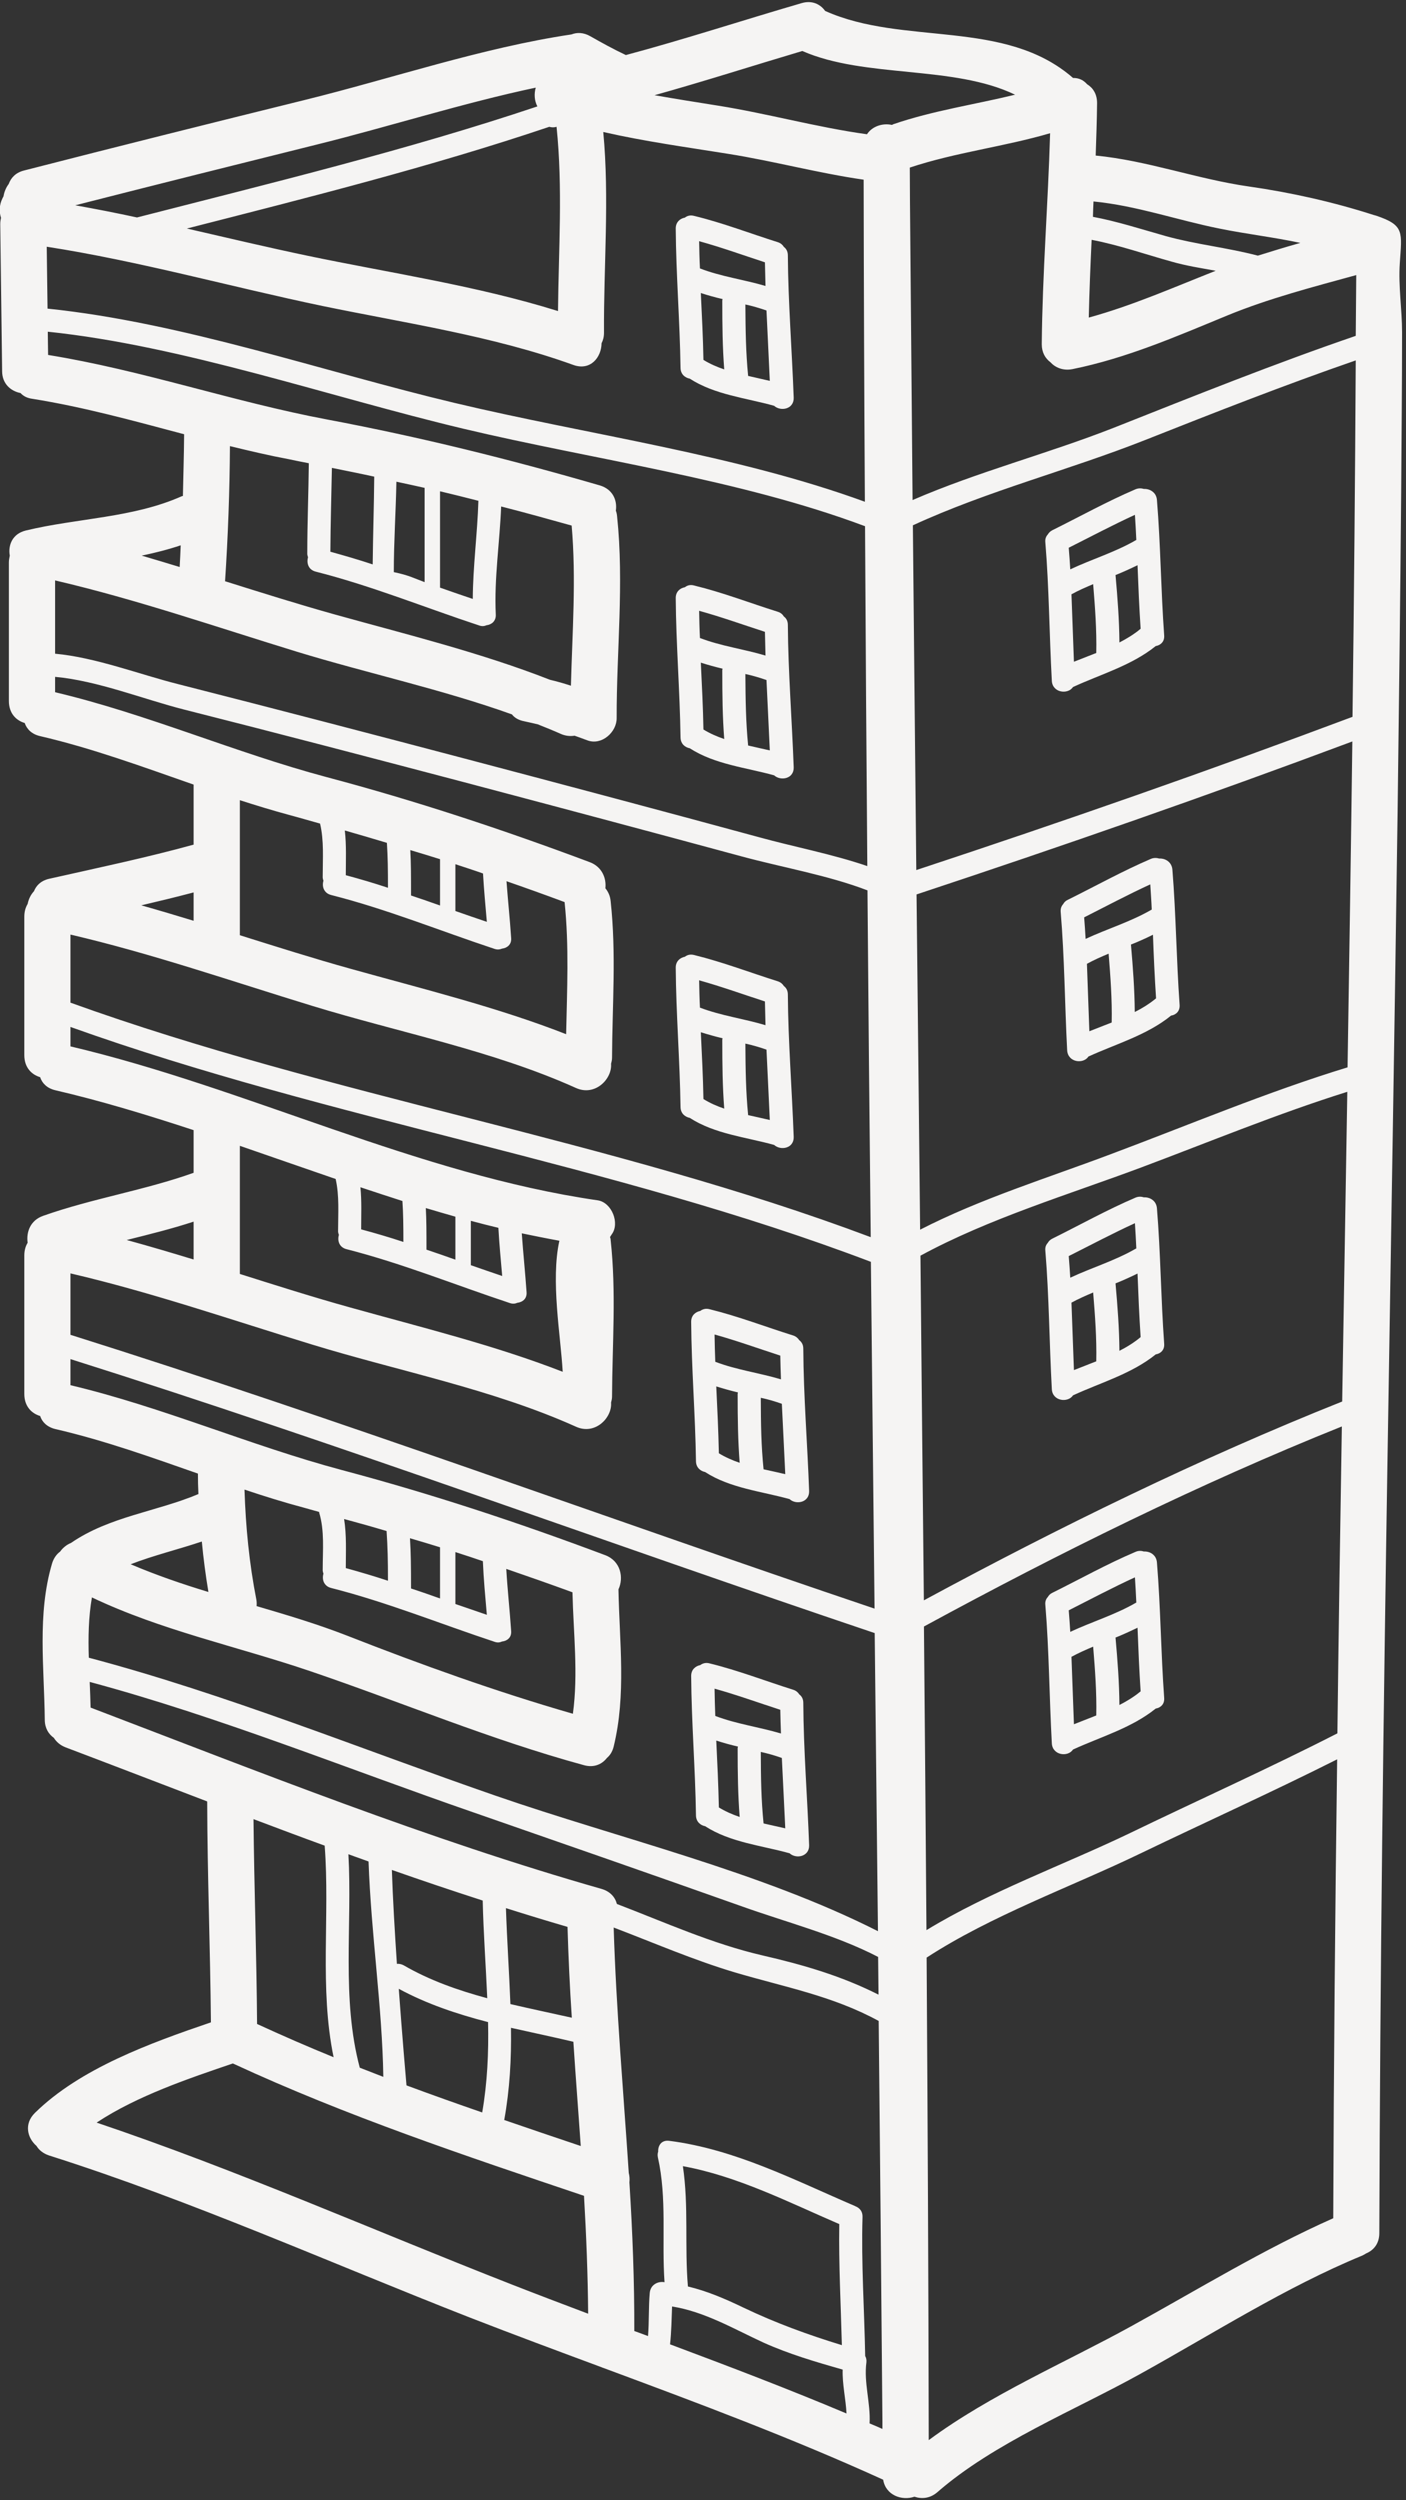 <?xml version="1.0" encoding="UTF-8" standalone="no"?><svg xmlns="http://www.w3.org/2000/svg" xmlns:xlink="http://www.w3.org/1999/xlink" fill="#f5f4f3" height="120.2" preserveAspectRatio="xMidYMid meet" version="1" viewBox="30.3 3.9 67.6 120.2" width="67.6" zoomAndPan="magnify"><rect x="30.3" y="3.9" width="67.6" height="120.2" fill="#333333" stroke="none"/><g id="change1_1"><path d="M 38.938 31.16 C 38.961 30.812 38.973 30.465 38.988 30.117 C 38.375 30.324 37.746 30.48 37.113 30.613 C 37.723 30.789 38.328 30.977 38.938 31.16 Z M 39.609 48.168 C 39.609 47.73 39.609 47.27 39.609 46.805 C 38.773 47.027 37.938 47.227 37.094 47.426 C 37.938 47.664 38.773 47.914 39.609 48.168 Z M 39.609 64.453 C 39.609 63.848 39.609 63.238 39.609 62.633 C 38.551 62.98 37.469 63.246 36.391 63.516 C 37.469 63.809 38.543 64.129 39.609 64.453 Z M 40.32 80.438 C 40.188 79.633 40.078 78.824 40.004 78.012 C 38.863 78.395 37.691 78.676 36.582 79.105 C 37.805 79.625 39.055 80.055 40.32 80.438 Z M 46.34 102.805 C 45.652 99.488 46.168 96.008 45.91 92.633 C 44.77 92.219 43.629 91.789 42.488 91.359 C 42.52 94.637 42.637 97.926 42.66 101.207 C 43.875 101.766 45.102 102.301 46.34 102.805 Z M 48.219 31.035 C 48.234 29.629 48.281 28.223 48.293 26.816 C 47.621 26.668 46.941 26.535 46.258 26.395 C 46.234 27.742 46.191 29.082 46.184 30.426 C 46.867 30.613 47.547 30.812 48.219 31.035 Z M 47.598 103.309 C 47.977 103.457 48.352 103.602 48.73 103.75 C 48.68 100.41 48.141 96.883 48.02 93.395 C 47.703 93.281 47.375 93.164 47.051 93.047 C 47.242 96.461 46.711 99.984 47.598 103.309 Z M 48.953 79.898 C 48.953 78.926 48.938 78.27 48.887 77.508 C 48.207 77.305 47.523 77.113 46.844 76.93 C 46.969 77.707 46.926 78.508 46.926 79.289 C 47.605 79.477 48.285 79.676 48.953 79.898 Z M 48.953 46.582 C 48.953 45.707 48.945 45.094 48.902 44.422 C 48.227 44.219 47.555 44.02 46.879 43.828 C 46.961 44.539 46.926 45.266 46.926 45.977 C 47.605 46.16 48.285 46.359 48.953 46.582 Z M 49.695 63.609 C 49.695 62.816 49.688 62.238 49.648 61.641 C 48.977 61.426 48.301 61.203 47.629 60.98 C 47.695 61.648 47.664 62.328 47.664 63.004 C 48.348 63.188 49.027 63.387 49.695 63.609 Z M 50.715 31.887 C 50.715 30.637 50.715 28.941 50.715 27.355 C 50.277 27.254 49.797 27.156 49.359 27.059 C 49.332 28.512 49.234 29.953 49.234 31.398 C 49.234 31.406 49.234 31.406 49.234 31.406 C 49.977 31.559 50.258 31.723 50.715 31.887 Z M 51.457 47.434 C 51.457 46.812 51.457 45.895 51.457 45.207 C 50.98 45.059 50.5 44.91 50.027 44.77 C 50.062 45.398 50.062 46.02 50.062 46.953 C 50.531 47.109 50.996 47.27 51.457 47.434 Z M 51.457 80.75 C 51.457 80.055 51.457 78.988 51.457 78.289 C 50.973 78.137 50.492 77.996 50.012 77.855 C 50.055 78.574 50.062 79.223 50.062 80.27 C 50.531 80.422 50.996 80.586 51.457 80.75 Z M 52.195 64.461 C 52.195 63.883 52.195 63.062 52.195 62.395 C 51.723 62.262 51.25 62.121 50.773 61.98 C 50.805 62.551 50.805 63.137 50.805 63.98 C 51.27 64.137 51.738 64.297 52.195 64.461 Z M 53.301 27.977 C 52.684 27.82 52.07 27.664 51.457 27.52 C 51.457 29.176 51.457 30.918 51.457 32.152 C 51.98 32.34 52.508 32.516 53.031 32.695 C 53.039 31.117 53.254 29.555 53.301 27.977 Z M 53.727 99.969 C 53.66 98.398 53.543 96.828 53.508 95.273 C 52.047 94.801 50.59 94.312 49.141 93.801 C 49.184 95.156 49.281 96.77 49.383 98.316 C 49.484 98.309 49.59 98.324 49.703 98.383 C 50.969 99.117 52.328 99.59 53.727 99.969 Z M 52.195 81.016 C 52.699 81.191 53.203 81.363 53.707 81.535 C 53.633 80.676 53.551 79.816 53.516 78.957 C 53.078 78.809 52.641 78.66 52.195 78.52 C 52.195 79.504 52.195 80.406 52.195 81.016 Z M 52.195 47.699 C 52.699 47.879 53.203 48.047 53.707 48.219 C 53.641 47.441 53.566 46.664 53.523 45.895 C 53.086 45.738 52.641 45.598 52.195 45.449 C 52.195 46.34 52.195 47.145 52.195 47.699 Z M 53.484 105.461 C 53.734 104.023 53.797 102.574 53.766 101.117 C 52.277 100.73 50.828 100.25 49.473 99.516 C 49.641 101.836 49.812 103.781 49.844 104.16 C 51.055 104.609 52.262 105.039 53.484 105.461 Z M 52.938 64.727 C 53.441 64.906 53.945 65.074 54.445 65.246 C 54.379 64.477 54.305 63.707 54.262 62.93 C 53.816 62.824 53.383 62.715 52.938 62.594 C 52.938 63.434 52.938 64.195 52.938 64.727 Z M 56.137 9.016 C 55.992 8.742 55.973 8.41 56.059 8.113 C 52.523 8.863 48.984 9.996 45.512 10.855 C 41.648 11.816 37.781 12.785 33.918 13.77 C 34.918 13.949 35.902 14.141 36.887 14.355 C 43.289 12.711 49.863 11.121 56.137 9.016 Z M 57.129 18.855 C 57.156 15.91 57.363 12.926 57.059 9.996 C 56.949 10.031 56.824 10.031 56.711 9.996 C 51.039 11.91 45.109 13.398 39.285 14.887 C 41.219 15.332 43.148 15.789 45.102 16.199 C 49.07 17.027 53.23 17.637 57.129 18.855 Z M 57.195 63.551 C 56.586 63.441 55.988 63.32 55.387 63.195 C 55.453 64.137 55.551 65.07 55.617 66.016 C 55.645 66.344 55.422 66.504 55.172 66.535 C 55.078 66.578 54.957 66.594 54.824 66.551 C 52.203 65.684 49.641 64.641 46.961 63.957 C 46.605 63.867 46.512 63.543 46.594 63.27 C 46.57 63.203 46.547 63.137 46.555 63.055 C 46.555 62.234 46.621 61.391 46.438 60.582 C 44.902 60.055 43.363 59.516 41.832 58.988 C 41.832 61.039 41.832 63.098 41.832 65.148 C 43.602 65.707 45.371 66.27 47.16 66.766 C 50.543 67.711 54.062 68.57 57.355 69.852 C 57.254 68.09 56.773 65.461 57.195 63.551 Z M 57.52 53.621 C 57.562 51.504 57.668 49.387 57.445 47.27 C 56.512 46.922 55.586 46.59 54.652 46.266 C 54.719 47.176 54.816 48.078 54.875 48.988 C 54.906 49.312 54.684 49.477 54.434 49.508 C 54.336 49.551 54.219 49.566 54.086 49.523 C 51.465 48.656 48.902 47.609 46.223 46.93 C 45.867 46.84 45.77 46.516 45.852 46.242 C 45.828 46.176 45.809 46.109 45.816 46.027 C 45.816 45.184 45.883 44.316 45.688 43.496 C 45.176 43.355 44.68 43.207 44.18 43.074 C 43.387 42.859 42.609 42.621 41.832 42.371 C 41.832 44.637 41.832 46.547 41.832 48.863 C 43.602 49.418 45.371 49.98 47.16 50.477 C 50.598 51.438 54.172 52.312 57.52 53.621 Z M 57.793 100.906 C 57.695 99.449 57.629 98 57.586 96.539 C 56.594 96.25 55.609 95.949 54.625 95.637 C 54.676 97.168 54.781 98.711 54.84 100.25 C 55.824 100.48 56.816 100.688 57.793 100.906 Z M 57.75 36.867 C 57.816 34.301 58.008 31.73 57.785 29.168 C 56.652 28.852 55.527 28.539 54.395 28.25 C 54.328 29.984 54.055 31.703 54.137 33.441 C 54.156 33.758 53.938 33.93 53.691 33.961 C 53.594 34.004 53.477 34.02 53.344 33.973 C 50.723 33.109 48.16 32.062 45.48 31.383 C 45.125 31.293 45.031 30.969 45.109 30.695 C 45.09 30.629 45.066 30.562 45.074 30.48 C 45.074 29.043 45.133 27.605 45.148 26.172 C 44.836 26.113 44.52 26.047 44.199 25.98 C 43.246 25.801 42.297 25.578 41.355 25.348 C 41.344 27.512 41.262 29.68 41.121 31.844 C 42.883 32.398 44.645 32.953 46.422 33.449 C 49.848 34.402 53.41 35.277 56.742 36.582 C 57.082 36.66 57.414 36.758 57.75 36.867 Z M 57.844 86.293 C 58.109 84.367 57.867 82.395 57.824 80.453 C 56.766 80.066 55.699 79.691 54.641 79.328 C 54.699 80.32 54.809 81.312 54.875 82.305 C 54.906 82.629 54.684 82.793 54.434 82.82 C 54.336 82.867 54.219 82.883 54.086 82.836 C 51.465 81.969 48.902 80.926 46.223 80.246 C 45.867 80.156 45.77 79.832 45.852 79.559 C 45.828 79.488 45.809 79.422 45.816 79.344 C 45.816 78.43 45.91 77.5 45.645 76.617 C 45.645 76.609 45.645 76.602 45.645 76.59 C 45.398 76.523 45.164 76.457 44.918 76.387 C 43.949 76.129 43 75.832 42.055 75.516 C 42.113 77.293 42.281 79.055 42.625 80.801 C 42.645 80.91 42.645 81.023 42.637 81.117 C 44.105 81.547 45.57 81.984 46.992 82.539 C 50.59 83.949 54.152 85.227 57.844 86.293 Z M 54.543 105.824 C 55.766 106.246 56.992 106.66 58.223 107.074 C 58.105 105.402 57.977 103.73 57.867 102.062 C 56.875 101.828 55.867 101.617 54.867 101.391 C 54.891 102.879 54.809 104.359 54.543 105.824 Z M 58.578 115.137 C 58.562 113.242 58.488 111.355 58.379 109.469 C 52.668 107.543 46.969 105.641 41.496 103.105 C 39.41 103.816 36.906 104.652 34.945 105.949 C 41.699 108.223 48.301 111.148 54.922 113.738 C 56.129 114.211 57.348 114.672 58.578 115.137 Z M 70.777 116.648 C 70.727 114.707 70.621 112.77 70.652 110.828 C 68.211 109.777 65.773 108.527 63.133 108.043 C 63.418 109.965 63.211 111.895 63.375 113.828 C 64.301 114.047 65.176 114.426 66.047 114.844 C 67.59 115.582 69.156 116.152 70.777 116.648 Z M 71 119.934 C 70.965 119.23 70.793 118.535 70.816 117.824 C 69.527 117.457 68.211 117.07 66.988 116.516 C 65.574 115.863 64.168 115.035 62.613 114.789 C 62.59 115.398 62.582 116.004 62.516 116.609 C 65.367 117.676 68.211 118.758 71 119.934 Z M 71.883 28.023 C 71.852 22.863 71.832 17.703 71.824 12.539 C 69.633 12.223 67.5 11.645 65.316 11.297 C 63.293 10.973 61.289 10.699 59.305 10.246 C 59.605 13.438 59.32 16.695 59.34 19.895 C 59.34 20.094 59.297 20.262 59.223 20.402 C 59.215 21.086 58.688 21.734 57.875 21.449 C 54.023 20.055 49.82 19.441 45.816 18.613 C 41.387 17.688 37.02 16.457 32.547 15.762 C 32.562 16.754 32.57 17.746 32.586 18.738 C 39.098 19.41 45.801 21.758 52.152 23.27 C 58.57 24.801 65.656 25.75 71.883 28.023 Z M 72 45.539 C 71.957 40.09 71.918 34.648 71.891 29.199 C 65.82 26.926 58.867 26.008 52.582 24.512 C 46.141 22.98 39.105 20.523 32.598 19.848 C 32.605 20.219 32.605 20.598 32.613 20.965 C 37.16 21.699 41.535 23.227 46.059 24.074 C 50.5 24.91 54.809 25.98 59.141 27.238 C 59.762 27.422 59.984 27.953 59.91 28.453 C 59.941 28.531 59.961 28.621 59.969 28.719 C 60.309 31.953 59.941 35.188 59.949 38.422 C 59.957 39.098 59.23 39.75 58.547 39.496 C 58.332 39.414 58.125 39.344 57.926 39.27 C 57.711 39.305 57.48 39.281 57.254 39.18 C 56.891 39.016 56.527 38.875 56.164 38.727 C 55.949 38.676 55.734 38.625 55.512 38.578 C 55.238 38.527 55.039 38.41 54.914 38.246 C 51.543 37.039 47.969 36.27 44.578 35.234 C 40.707 34.047 36.887 32.723 32.949 31.805 C 32.949 32.895 32.949 34.219 32.949 35.328 C 34.91 35.508 37.02 36.328 38.871 36.793 C 43.535 37.98 48.191 39.195 52.84 40.422 C 57.496 41.652 62.148 42.887 66.797 44.152 C 68.469 44.613 70.312 44.961 72 45.539 Z M 72.164 63.379 C 72.105 57.82 72.051 52.262 72.008 46.707 C 70.105 45.977 67.883 45.598 65.945 45.07 C 61.488 43.863 57.016 42.672 52.543 41.488 C 48.078 40.312 43.609 39.141 39.129 38.008 C 37.211 37.52 34.984 36.625 32.949 36.441 C 32.949 36.734 32.949 36.988 32.949 37.18 C 37.383 38.23 41.586 40.082 45.992 41.258 C 50.316 42.406 54.477 43.785 58.66 45.352 C 59.242 45.574 59.461 46.117 59.406 46.605 C 59.539 46.766 59.637 46.973 59.66 47.227 C 59.934 49.727 59.738 52.238 59.727 54.754 C 59.727 54.859 59.703 54.957 59.68 55.043 C 59.738 55.777 58.91 56.621 57.992 56.207 C 53.98 54.402 49.5 53.543 45.32 52.262 C 41.445 51.078 37.625 49.75 33.688 48.832 C 33.688 49.84 33.688 51.047 33.688 52.105 C 46.223 56.629 59.688 58.688 72.164 63.379 Z M 72.348 81.238 C 72.289 75.684 72.23 70.125 72.172 64.566 C 59.711 59.828 46.242 57.77 33.688 53.273 C 33.688 53.652 33.688 53.977 33.688 54.207 C 42.203 56.215 50.352 60.352 59.043 61.609 C 59.719 61.715 60.109 62.715 59.711 63.246 C 59.68 63.285 59.66 63.336 59.629 63.371 C 59.645 63.418 59.66 63.461 59.66 63.516 C 59.934 66.016 59.738 68.527 59.727 71.043 C 59.727 71.148 59.703 71.242 59.68 71.332 C 59.738 72.066 58.91 72.91 57.992 72.492 C 53.98 70.688 49.5 69.828 45.32 68.547 C 41.445 67.363 37.625 66.039 33.688 65.121 C 33.688 66.023 33.688 67.098 33.688 68.074 C 46.664 72.16 59.461 76.891 72.348 81.238 Z M 72.512 96.746 C 72.461 91.973 72.406 87.191 72.355 82.414 C 59.461 78.07 46.664 73.34 33.688 69.242 C 33.688 69.762 33.688 70.199 33.688 70.496 C 38.121 71.547 42.328 73.398 46.73 74.574 C 51.055 75.723 55.219 77.098 59.398 78.668 C 60.148 78.949 60.297 79.758 60.035 80.312 C 60.082 82.844 60.414 85.375 59.805 87.871 C 59.746 88.113 59.629 88.293 59.48 88.418 C 59.242 88.723 58.859 88.898 58.379 88.766 C 53.855 87.531 49.633 85.746 45.207 84.242 C 41.699 83.051 38.055 82.289 34.719 80.699 C 34.555 81.652 34.539 82.621 34.57 83.598 C 41.18 85.348 47.664 87.996 54.121 90.23 C 60.066 92.289 66.84 93.875 72.512 96.746 Z M 72.539 99.797 C 72.531 99.191 72.527 98.59 72.52 97.984 C 70.48 96.926 68.086 96.312 65.93 95.539 C 61.656 94.023 57.379 92.535 53.098 91.047 C 46.992 88.938 40.859 86.441 34.613 84.762 C 34.629 85.176 34.648 85.59 34.656 85.996 C 42.758 89.086 50.879 92.336 59.215 94.711 C 59.637 94.832 59.875 95.109 59.961 95.438 C 62.281 96.324 64.531 97.348 66.957 97.91 C 68.941 98.367 70.766 98.902 72.539 99.797 Z M 72.727 120.676 C 72.727 120.551 72.727 120.43 72.727 120.305 C 72.672 113.895 72.613 107.48 72.547 101.062 C 70.336 99.855 68.047 99.441 65.641 98.73 C 63.641 98.133 61.746 97.309 59.805 96.57 C 59.926 100.508 60.273 104.441 60.531 108.371 C 60.57 108.52 60.578 108.668 60.562 108.824 C 60.711 111.199 60.805 113.582 60.797 115.969 C 61.02 116.047 61.234 116.129 61.457 116.211 C 61.512 115.523 61.48 114.828 61.539 114.137 C 61.578 113.73 61.945 113.566 62.25 113.621 C 62.109 111.613 62.375 109.594 61.93 107.617 C 61.91 107.512 61.918 107.422 61.945 107.344 C 61.93 107.055 62.102 106.777 62.473 106.824 C 65.648 107.23 68.492 108.711 71.402 109.957 C 71.414 109.965 71.422 109.969 71.438 109.977 C 71.629 110.051 71.777 110.215 71.77 110.48 C 71.703 112.711 71.859 114.938 71.898 117.172 C 71.941 117.246 71.969 117.344 71.957 117.469 C 71.824 118.457 72.164 119.426 72.109 120.41 C 72.32 120.5 72.527 120.586 72.727 120.676 Z M 79.105 8.453 C 76.133 7.02 71.898 7.676 68.875 6.352 C 66.508 7.055 64.152 7.812 61.77 8.477 C 62.781 8.656 63.797 8.816 64.828 8.98 C 67.227 9.363 69.578 10.023 71.984 10.355 C 72.238 9.965 72.742 9.809 73.184 9.906 C 73.207 9.898 73.23 9.883 73.242 9.875 C 75.152 9.219 77.152 8.93 79.105 8.453 Z M 88.711 16.934 C 88.723 16.926 88.738 16.918 88.754 16.918 C 88.043 16.789 87.332 16.68 86.637 16.48 C 85.355 16.125 84.098 15.68 82.785 15.43 C 82.727 16.672 82.676 17.926 82.648 19.168 C 84.727 18.598 86.695 17.73 88.711 16.934 Z M 90.777 16.191 C 91.457 15.977 92.137 15.77 92.82 15.578 C 91.547 15.305 90.242 15.156 88.918 14.887 C 86.895 14.48 84.934 13.785 82.875 13.586 C 82.867 13.828 82.852 14.074 82.848 14.324 C 84.031 14.547 85.172 14.918 86.348 15.25 C 87.812 15.656 89.316 15.805 90.777 16.191 Z M 94.402 110.547 C 94.426 103.195 94.492 95.836 94.59 88.484 C 91.465 90.055 88.266 91.5 85.117 93.016 C 81.809 94.613 77.973 95.984 74.852 98.016 C 74.902 105.75 74.941 113.488 74.953 121.215 C 77.887 119.039 81.574 117.457 84.691 115.738 C 87.871 113.988 91.062 112.027 94.402 110.547 Z M 94.602 87.234 C 94.66 82.312 94.734 77.395 94.816 72.48 C 87.969 75.227 81.195 78.578 74.723 82.098 C 74.77 86.961 74.805 91.824 74.844 96.695 C 77.855 94.859 81.445 93.555 84.562 92.062 C 87.895 90.449 91.301 88.922 94.602 87.234 Z M 94.832 71.281 C 94.914 66.32 94.996 61.352 95.078 56.391 C 91.73 57.441 88.473 58.789 85.191 60.02 C 81.707 61.324 77.855 62.477 74.555 64.27 C 74.605 69.793 74.664 75.316 74.719 80.84 C 81.211 77.328 87.984 74.012 94.832 71.281 Z M 95.09 55.215 C 95.172 49.996 95.254 44.77 95.32 39.547 C 88.406 42.133 81.371 44.582 74.367 46.902 C 74.43 52.27 74.48 57.645 74.539 63.02 C 77.426 61.535 80.656 60.539 83.652 59.41 C 87.445 57.992 91.219 56.398 95.09 55.215 Z M 95.328 38.363 C 95.402 32.656 95.453 26.941 95.484 21.227 C 92.086 22.402 88.723 23.723 85.379 25.047 C 81.676 26.512 77.812 27.488 74.191 29.156 C 74.242 34.676 74.301 40.207 74.355 45.73 C 81.371 43.414 88.414 40.957 95.328 38.363 Z M 95.484 20.047 C 95.492 19.07 95.5 18.102 95.508 17.125 C 93.41 17.703 91.316 18.242 89.301 19.07 C 86.859 20.078 84.461 21.121 81.859 21.648 C 81.41 21.734 81.039 21.574 80.797 21.309 C 80.559 21.129 80.387 20.848 80.387 20.449 C 80.418 17.066 80.691 13.688 80.789 10.305 C 78.566 10.957 76.25 11.223 74.043 11.957 C 74.043 12.496 74.051 13.031 74.051 13.57 C 74.09 18.359 74.133 23.148 74.176 27.941 C 77.34 26.57 80.668 25.719 83.883 24.453 C 87.727 22.93 91.574 21.387 95.484 20.047 Z M 97.711 19.871 C 97.711 22.441 97.684 25.004 97.668 27.57 C 97.625 32.695 97.562 37.824 97.496 42.953 C 97.355 53.207 97.18 63.469 97.016 73.723 C 96.816 86.234 96.652 98.754 96.617 111.266 C 96.617 111.777 96.336 112.094 95.973 112.242 C 95.922 112.281 95.859 112.309 95.801 112.34 C 92.121 113.855 88.605 116.105 85.125 118.031 C 82.004 119.766 78.094 121.344 75.375 123.711 C 75.02 124.023 74.613 124.051 74.266 123.934 C 73.664 124.141 72.883 123.867 72.762 123.117 C 68.387 121.125 63.844 119.426 59.305 117.742 C 59.273 117.73 59.242 117.723 59.215 117.707 C 57.098 116.922 54.988 116.137 52.898 115.324 C 46.199 112.703 39.516 109.703 32.652 107.527 C 32.371 107.43 32.176 107.27 32.051 107.066 C 31.613 106.684 31.445 106.008 31.977 105.484 C 34.152 103.344 37.531 102.121 40.441 101.129 C 40.41 97.598 40.27 94.066 40.262 90.535 C 40.254 90.527 40.262 90.523 40.262 90.508 C 37.988 89.641 35.723 88.766 33.449 87.906 C 33.191 87.805 33.008 87.641 32.887 87.449 C 32.637 87.273 32.457 86.988 32.453 86.59 C 32.43 84.09 32.082 81.512 32.801 79.074 C 32.879 78.816 33.016 78.625 33.191 78.496 C 33.324 78.312 33.504 78.164 33.711 78.082 C 35.559 76.809 37.812 76.582 39.84 75.73 C 39.824 75.402 39.816 75.078 39.816 74.746 C 37.551 73.953 35.301 73.145 32.961 72.605 C 32.562 72.508 32.324 72.266 32.23 71.977 C 31.809 71.852 31.469 71.504 31.469 70.918 C 31.469 68.695 31.469 66.477 31.469 64.254 C 31.469 64.012 31.531 63.809 31.629 63.648 C 31.555 63.129 31.762 62.566 32.379 62.352 C 34.746 61.516 37.242 61.129 39.609 60.285 C 39.609 59.605 39.609 58.922 39.609 58.234 C 37.406 57.512 35.199 56.836 32.961 56.316 C 32.562 56.223 32.324 55.977 32.23 55.688 C 31.809 55.562 31.469 55.215 31.469 54.629 C 31.469 52.41 31.469 50.188 31.469 47.969 C 31.469 47.723 31.531 47.523 31.629 47.359 C 31.672 47.137 31.777 46.914 31.934 46.746 C 32.043 46.473 32.266 46.242 32.652 46.152 C 34.977 45.629 37.309 45.141 39.609 44.508 C 39.609 43.223 39.609 42.133 39.609 41.621 C 37.168 40.77 34.746 39.875 32.223 39.289 C 31.82 39.195 31.586 38.949 31.488 38.66 C 31.066 38.535 30.727 38.188 30.727 37.602 C 30.727 35.383 30.727 33.16 30.727 30.938 C 30.727 30.82 30.75 30.719 30.77 30.613 C 30.68 30.109 30.898 29.562 31.539 29.406 C 34.02 28.805 36.695 28.805 39.047 27.754 C 39.062 27.754 39.078 27.746 39.094 27.746 C 39.113 26.777 39.145 25.801 39.152 24.832 C 39.152 24.809 39.152 24.793 39.152 24.777 C 36.738 24.137 34.332 23.469 31.859 23.074 C 31.598 23.039 31.414 22.938 31.289 22.797 C 30.824 22.707 30.406 22.359 30.402 21.75 C 30.371 19.391 30.34 17.035 30.312 14.672 C 30.312 14.562 30.328 14.465 30.348 14.371 C 30.254 14.082 30.266 13.746 30.414 13.445 C 30.445 13.379 30.461 13.355 30.469 13.34 C 30.504 13.117 30.594 12.91 30.719 12.746 C 30.824 12.453 31.051 12.199 31.453 12.098 C 35.93 10.949 40.426 9.824 44.918 8.715 C 49.152 7.672 53.477 6.195 57.777 5.555 C 58.043 5.449 58.355 5.457 58.68 5.641 C 59.242 5.961 59.805 6.27 60.391 6.547 C 63.227 5.789 66.02 4.871 68.84 4.051 C 69.344 3.902 69.742 4.102 69.973 4.426 C 73.754 6.121 78.609 4.781 81.891 7.648 C 82.172 7.641 82.402 7.758 82.566 7.949 C 82.848 8.121 83.047 8.418 83.047 8.855 C 83.039 9.691 83.008 10.535 82.98 11.379 C 85.48 11.621 87.859 12.512 90.352 12.867 C 92.375 13.156 94.41 13.613 96.352 14.238 C 96.395 14.254 96.438 14.258 96.477 14.273 C 97.84 14.734 97.699 15.066 97.602 16.555 C 97.527 17.664 97.711 18.77 97.711 19.871" fill="inherit"/><path d="M 83.75 53.059 C 83.773 51.949 83.691 50.855 83.602 49.75 C 83.246 49.898 82.891 50.055 82.559 50.238 C 82.602 51.32 82.633 52.402 82.676 53.48 C 83.031 53.34 83.387 53.199 83.75 53.059 Z M 85.668 47.633 L 85.676 47.633 C 85.66 47.227 85.629 46.828 85.605 46.418 C 84.527 46.914 83.484 47.469 82.426 48.004 C 82.453 48.344 82.477 48.691 82.496 49.039 C 83.543 48.551 84.66 48.219 85.668 47.633 Z M 85.883 51.898 C 85.816 50.883 85.77 49.863 85.734 48.84 C 85.387 49.012 85.031 49.172 84.676 49.312 C 84.77 50.395 84.852 51.477 84.859 52.555 C 85.223 52.371 85.57 52.156 85.883 51.898 Z M 87.016 52.215 C 87.035 52.52 86.836 52.691 86.605 52.727 C 85.445 53.668 83.973 54.082 82.633 54.695 C 82.379 55.074 81.641 54.977 81.609 54.395 C 81.492 52.172 81.484 49.949 81.297 47.738 C 81.285 47.574 81.336 47.457 81.418 47.367 C 81.461 47.285 81.527 47.211 81.641 47.16 C 82.973 46.5 84.27 45.777 85.637 45.191 C 85.777 45.133 85.918 45.141 86.035 45.176 C 86.324 45.16 86.637 45.34 86.668 45.707 C 86.844 47.871 86.859 50.047 87.016 52.215" fill="inherit"/><path d="M 83.008 86.375 C 83.031 85.266 82.949 84.168 82.859 83.066 C 82.508 83.215 82.152 83.371 81.816 83.555 C 81.859 84.637 81.891 85.719 81.934 86.797 C 82.289 86.656 82.648 86.516 83.008 86.375 Z M 84.926 80.949 L 84.934 80.949 C 84.918 80.543 84.891 80.141 84.867 79.734 C 83.785 80.23 82.742 80.785 81.684 81.32 C 81.715 81.66 81.734 82.008 81.758 82.355 C 82.801 81.867 83.918 81.535 84.926 80.949 Z M 85.141 85.215 C 85.074 84.199 85.031 83.176 84.992 82.156 C 84.645 82.324 84.289 82.488 83.934 82.629 C 84.031 83.711 84.113 84.789 84.121 85.871 C 84.48 85.688 84.832 85.473 85.141 85.215 Z M 86.273 85.531 C 86.297 85.836 86.098 86.004 85.867 86.043 C 84.703 86.98 83.23 87.398 81.891 88.012 C 81.641 88.391 80.898 88.293 80.871 87.707 C 80.75 85.488 80.742 83.266 80.559 81.051 C 80.543 80.891 80.594 80.77 80.676 80.684 C 80.723 80.602 80.789 80.527 80.898 80.477 C 82.23 79.816 83.527 79.09 84.898 78.508 C 85.039 78.445 85.18 78.453 85.297 78.492 C 85.586 78.477 85.898 78.652 85.926 79.023 C 86.102 81.184 86.117 83.363 86.273 85.531" fill="inherit"/><path d="M 83.008 69.348 C 83.031 68.238 82.949 67.141 82.859 66.039 C 82.508 66.188 82.152 66.344 81.816 66.527 C 81.859 67.609 81.891 68.688 81.934 69.77 C 82.289 69.629 82.648 69.488 83.008 69.348 Z M 84.926 63.922 L 84.934 63.922 C 84.918 63.516 84.891 63.113 84.867 62.707 C 83.785 63.203 82.742 63.758 81.684 64.289 C 81.715 64.633 81.734 64.98 81.758 65.328 C 82.801 64.84 83.918 64.508 84.926 63.922 Z M 85.141 68.184 C 85.074 67.172 85.031 66.148 84.992 65.129 C 84.645 65.297 84.289 65.461 83.934 65.602 C 84.031 66.684 84.113 67.762 84.121 68.844 C 84.48 68.66 84.832 68.445 85.141 68.184 Z M 86.273 68.504 C 86.297 68.809 86.098 68.977 85.867 69.016 C 84.703 69.953 83.23 70.367 81.891 70.984 C 81.641 71.359 80.898 71.266 80.871 70.68 C 80.75 68.461 80.742 66.238 80.559 64.023 C 80.543 63.863 80.594 63.742 80.676 63.656 C 80.723 63.574 80.789 63.5 80.898 63.449 C 82.23 62.789 83.527 62.062 84.898 61.477 C 85.039 61.418 85.18 61.426 85.297 61.465 C 85.586 61.449 85.898 61.625 85.926 61.996 C 86.102 64.156 86.117 66.336 86.273 68.504" fill="inherit"/><path d="M 83.008 35.293 C 83.031 34.18 82.949 33.086 82.859 31.984 C 82.508 32.133 82.152 32.285 81.816 32.473 C 81.859 33.551 81.891 34.633 81.934 35.715 C 82.289 35.574 82.648 35.434 83.008 35.293 Z M 84.926 29.863 L 84.934 29.863 C 84.918 29.457 84.891 29.059 84.867 28.652 C 83.785 29.148 82.742 29.703 81.684 30.234 C 81.715 30.578 81.734 30.922 81.758 31.273 C 82.801 30.781 83.918 30.449 84.926 29.863 Z M 85.141 34.129 C 85.074 33.113 85.031 32.094 84.992 31.074 C 84.645 31.242 84.289 31.406 83.934 31.547 C 84.031 32.629 84.113 33.707 84.121 34.789 C 84.48 34.602 84.832 34.391 85.141 34.129 Z M 86.273 34.449 C 86.297 34.75 86.098 34.922 85.867 34.961 C 84.703 35.898 83.23 36.312 81.891 36.93 C 81.641 37.305 80.898 37.211 80.871 36.625 C 80.75 34.402 80.742 32.184 80.559 29.969 C 80.543 29.805 80.594 29.688 80.676 29.598 C 80.723 29.52 80.789 29.445 80.898 29.391 C 82.23 28.73 83.527 28.008 84.898 27.422 C 85.039 27.363 85.18 27.371 85.297 27.406 C 85.586 27.395 85.898 27.57 85.926 27.941 C 86.102 30.102 86.117 32.277 86.273 34.449" fill="inherit"/><path d="M 65.766 87.945 C 65.766 87.914 65.781 87.902 65.781 87.871 C 65.434 87.789 65.086 87.695 64.738 87.582 C 64.789 88.656 64.84 89.723 64.863 90.797 C 65.176 90.988 65.516 91.137 65.863 91.254 C 65.781 90.188 65.766 89.172 65.766 87.945 Z M 67.848 87.242 C 67.832 86.863 67.824 86.48 67.816 86.102 C 66.766 85.762 65.723 85.383 64.656 85.086 C 64.664 85.523 64.672 85.961 64.691 86.398 C 65.715 86.789 66.805 86.93 67.848 87.242 Z M 68.055 91.801 C 68.004 90.676 67.945 89.543 67.891 88.418 C 67.559 88.301 67.227 88.203 66.879 88.129 C 66.883 89.402 66.898 90.426 67.012 91.566 C 67.359 91.648 67.707 91.719 68.055 91.801 Z M 69.203 92.617 C 69.215 93.164 68.578 93.289 68.262 93 C 66.914 92.625 65.402 92.477 64.203 91.699 C 63.977 91.656 63.77 91.484 63.762 91.188 C 63.73 88.945 63.547 86.715 63.531 84.473 C 63.531 84.168 63.738 84 63.969 83.953 C 64.086 83.867 64.234 83.82 64.418 83.871 C 65.789 84.207 67.105 84.719 68.445 85.141 C 68.578 85.184 68.668 85.266 68.727 85.359 C 68.848 85.449 68.922 85.582 68.922 85.77 C 68.934 88.055 69.121 90.336 69.203 92.617" fill="inherit"/><path d="M 65.766 70.918 C 65.766 70.887 65.781 70.871 65.781 70.844 C 65.434 70.762 65.086 70.664 64.738 70.555 C 64.789 71.629 64.84 72.695 64.863 73.77 C 65.176 73.961 65.516 74.109 65.863 74.227 C 65.781 73.16 65.766 72.145 65.766 70.918 Z M 67.848 70.215 C 67.832 69.836 67.824 69.453 67.816 69.074 C 66.766 68.734 65.723 68.355 64.656 68.059 C 64.664 68.496 64.672 68.934 64.691 69.371 C 65.715 69.762 66.805 69.902 67.848 70.215 Z M 68.055 74.773 C 68.004 73.648 67.945 72.516 67.891 71.391 C 67.559 71.273 67.227 71.176 66.879 71.102 C 66.883 72.375 66.898 73.398 67.012 74.539 C 67.359 74.617 67.707 74.691 68.055 74.773 Z M 69.203 75.59 C 69.215 76.137 68.578 76.262 68.262 75.973 C 66.914 75.598 65.402 75.449 64.203 74.672 C 63.977 74.625 63.77 74.457 63.762 74.16 C 63.73 71.918 63.547 69.688 63.531 67.445 C 63.531 67.141 63.738 66.973 63.969 66.926 C 64.086 66.84 64.234 66.793 64.418 66.844 C 65.789 67.18 67.105 67.691 68.445 68.109 C 68.578 68.156 68.668 68.238 68.727 68.332 C 68.848 68.422 68.922 68.555 68.922 68.742 C 68.934 71.027 69.121 73.309 69.203 75.59" fill="inherit"/><path d="M 65.027 53.891 C 65.027 53.859 65.039 53.844 65.039 53.816 C 64.691 53.734 64.344 53.637 63.996 53.527 C 64.047 54.602 64.102 55.664 64.121 56.738 C 64.434 56.934 64.773 57.082 65.121 57.199 C 65.039 56.133 65.027 55.117 65.027 53.891 Z M 67.105 53.188 C 67.094 52.809 67.086 52.422 67.078 52.047 C 66.027 51.707 64.98 51.328 63.914 51.031 C 63.922 51.469 63.93 51.906 63.953 52.344 C 64.973 52.734 66.062 52.875 67.105 53.188 Z M 67.312 57.746 C 67.262 56.621 67.203 55.488 67.152 54.363 C 66.816 54.246 66.484 54.148 66.137 54.074 C 66.145 55.348 66.16 56.371 66.27 57.512 C 66.617 57.59 66.965 57.664 67.312 57.746 Z M 68.461 58.562 C 68.477 59.109 67.84 59.234 67.52 58.945 C 66.172 58.57 64.664 58.422 63.465 57.645 C 63.234 57.598 63.027 57.43 63.02 57.133 C 62.988 54.891 62.805 52.66 62.789 50.418 C 62.789 50.113 62.996 49.945 63.227 49.898 C 63.344 49.809 63.492 49.766 63.68 49.816 C 65.047 50.152 66.367 50.66 67.707 51.082 C 67.84 51.129 67.93 51.211 67.988 51.305 C 68.105 51.395 68.18 51.527 68.18 51.715 C 68.195 54 68.379 56.281 68.461 58.562" fill="inherit"/><path d="M 65.027 36.121 C 65.027 36.094 65.039 36.078 65.039 36.047 C 64.691 35.965 64.344 35.871 63.996 35.758 C 64.047 36.832 64.102 37.898 64.121 38.973 C 64.434 39.164 64.773 39.312 65.121 39.43 C 65.039 38.363 65.027 37.352 65.027 36.121 Z M 67.105 35.418 C 67.094 35.039 67.086 34.656 67.078 34.277 C 66.027 33.938 64.98 33.559 63.914 33.266 C 63.922 33.699 63.93 34.137 63.953 34.574 C 64.973 34.965 66.062 35.105 67.105 35.418 Z M 67.312 39.977 C 67.262 38.852 67.203 37.719 67.152 36.594 C 66.816 36.477 66.484 36.379 66.137 36.305 C 66.145 37.578 66.16 38.602 66.27 39.742 C 66.617 39.824 66.965 39.898 67.312 39.977 Z M 68.461 40.793 C 68.477 41.34 67.84 41.465 67.52 41.176 C 66.172 40.801 64.664 40.652 63.465 39.875 C 63.234 39.832 63.027 39.66 63.02 39.363 C 62.988 37.121 62.805 34.891 62.789 32.648 C 62.789 32.344 62.996 32.176 63.227 32.133 C 63.344 32.043 63.492 31.996 63.68 32.051 C 65.047 32.383 66.367 32.895 67.707 33.316 C 67.84 33.359 67.93 33.441 67.988 33.539 C 68.105 33.625 68.18 33.758 68.18 33.945 C 68.195 36.23 68.379 38.512 68.461 40.793" fill="inherit"/><path d="M 65.027 18.352 C 65.027 18.324 65.039 18.309 65.039 18.277 C 64.691 18.199 64.344 18.102 63.996 17.988 C 64.047 19.062 64.102 20.129 64.121 21.203 C 64.434 21.395 64.773 21.543 65.121 21.66 C 65.039 20.598 65.027 19.582 65.027 18.352 Z M 67.105 17.648 C 67.094 17.273 67.086 16.887 67.078 16.512 C 66.027 16.168 64.98 15.789 63.914 15.496 C 63.922 15.934 63.93 16.367 63.953 16.805 C 64.973 17.199 66.062 17.34 67.105 17.648 Z M 67.312 22.211 C 67.262 21.086 67.203 19.953 67.152 18.828 C 66.816 18.711 66.484 18.613 66.137 18.539 C 66.145 19.812 66.16 20.832 66.27 21.973 C 66.617 22.055 66.965 22.129 67.312 22.211 Z M 68.461 23.023 C 68.477 23.57 67.84 23.699 67.52 23.41 C 66.172 23.031 64.664 22.883 63.465 22.105 C 63.234 22.062 63.027 21.891 63.02 21.598 C 62.988 19.352 62.805 17.125 62.789 14.883 C 62.789 14.578 62.996 14.406 63.227 14.363 C 63.344 14.273 63.492 14.23 63.68 14.281 C 65.047 14.613 66.367 15.125 67.707 15.547 C 67.84 15.594 67.93 15.672 67.988 15.77 C 68.105 15.859 68.18 15.992 68.18 16.176 C 68.195 18.465 68.379 20.742 68.461 23.023" fill="inherit"/></g></svg>